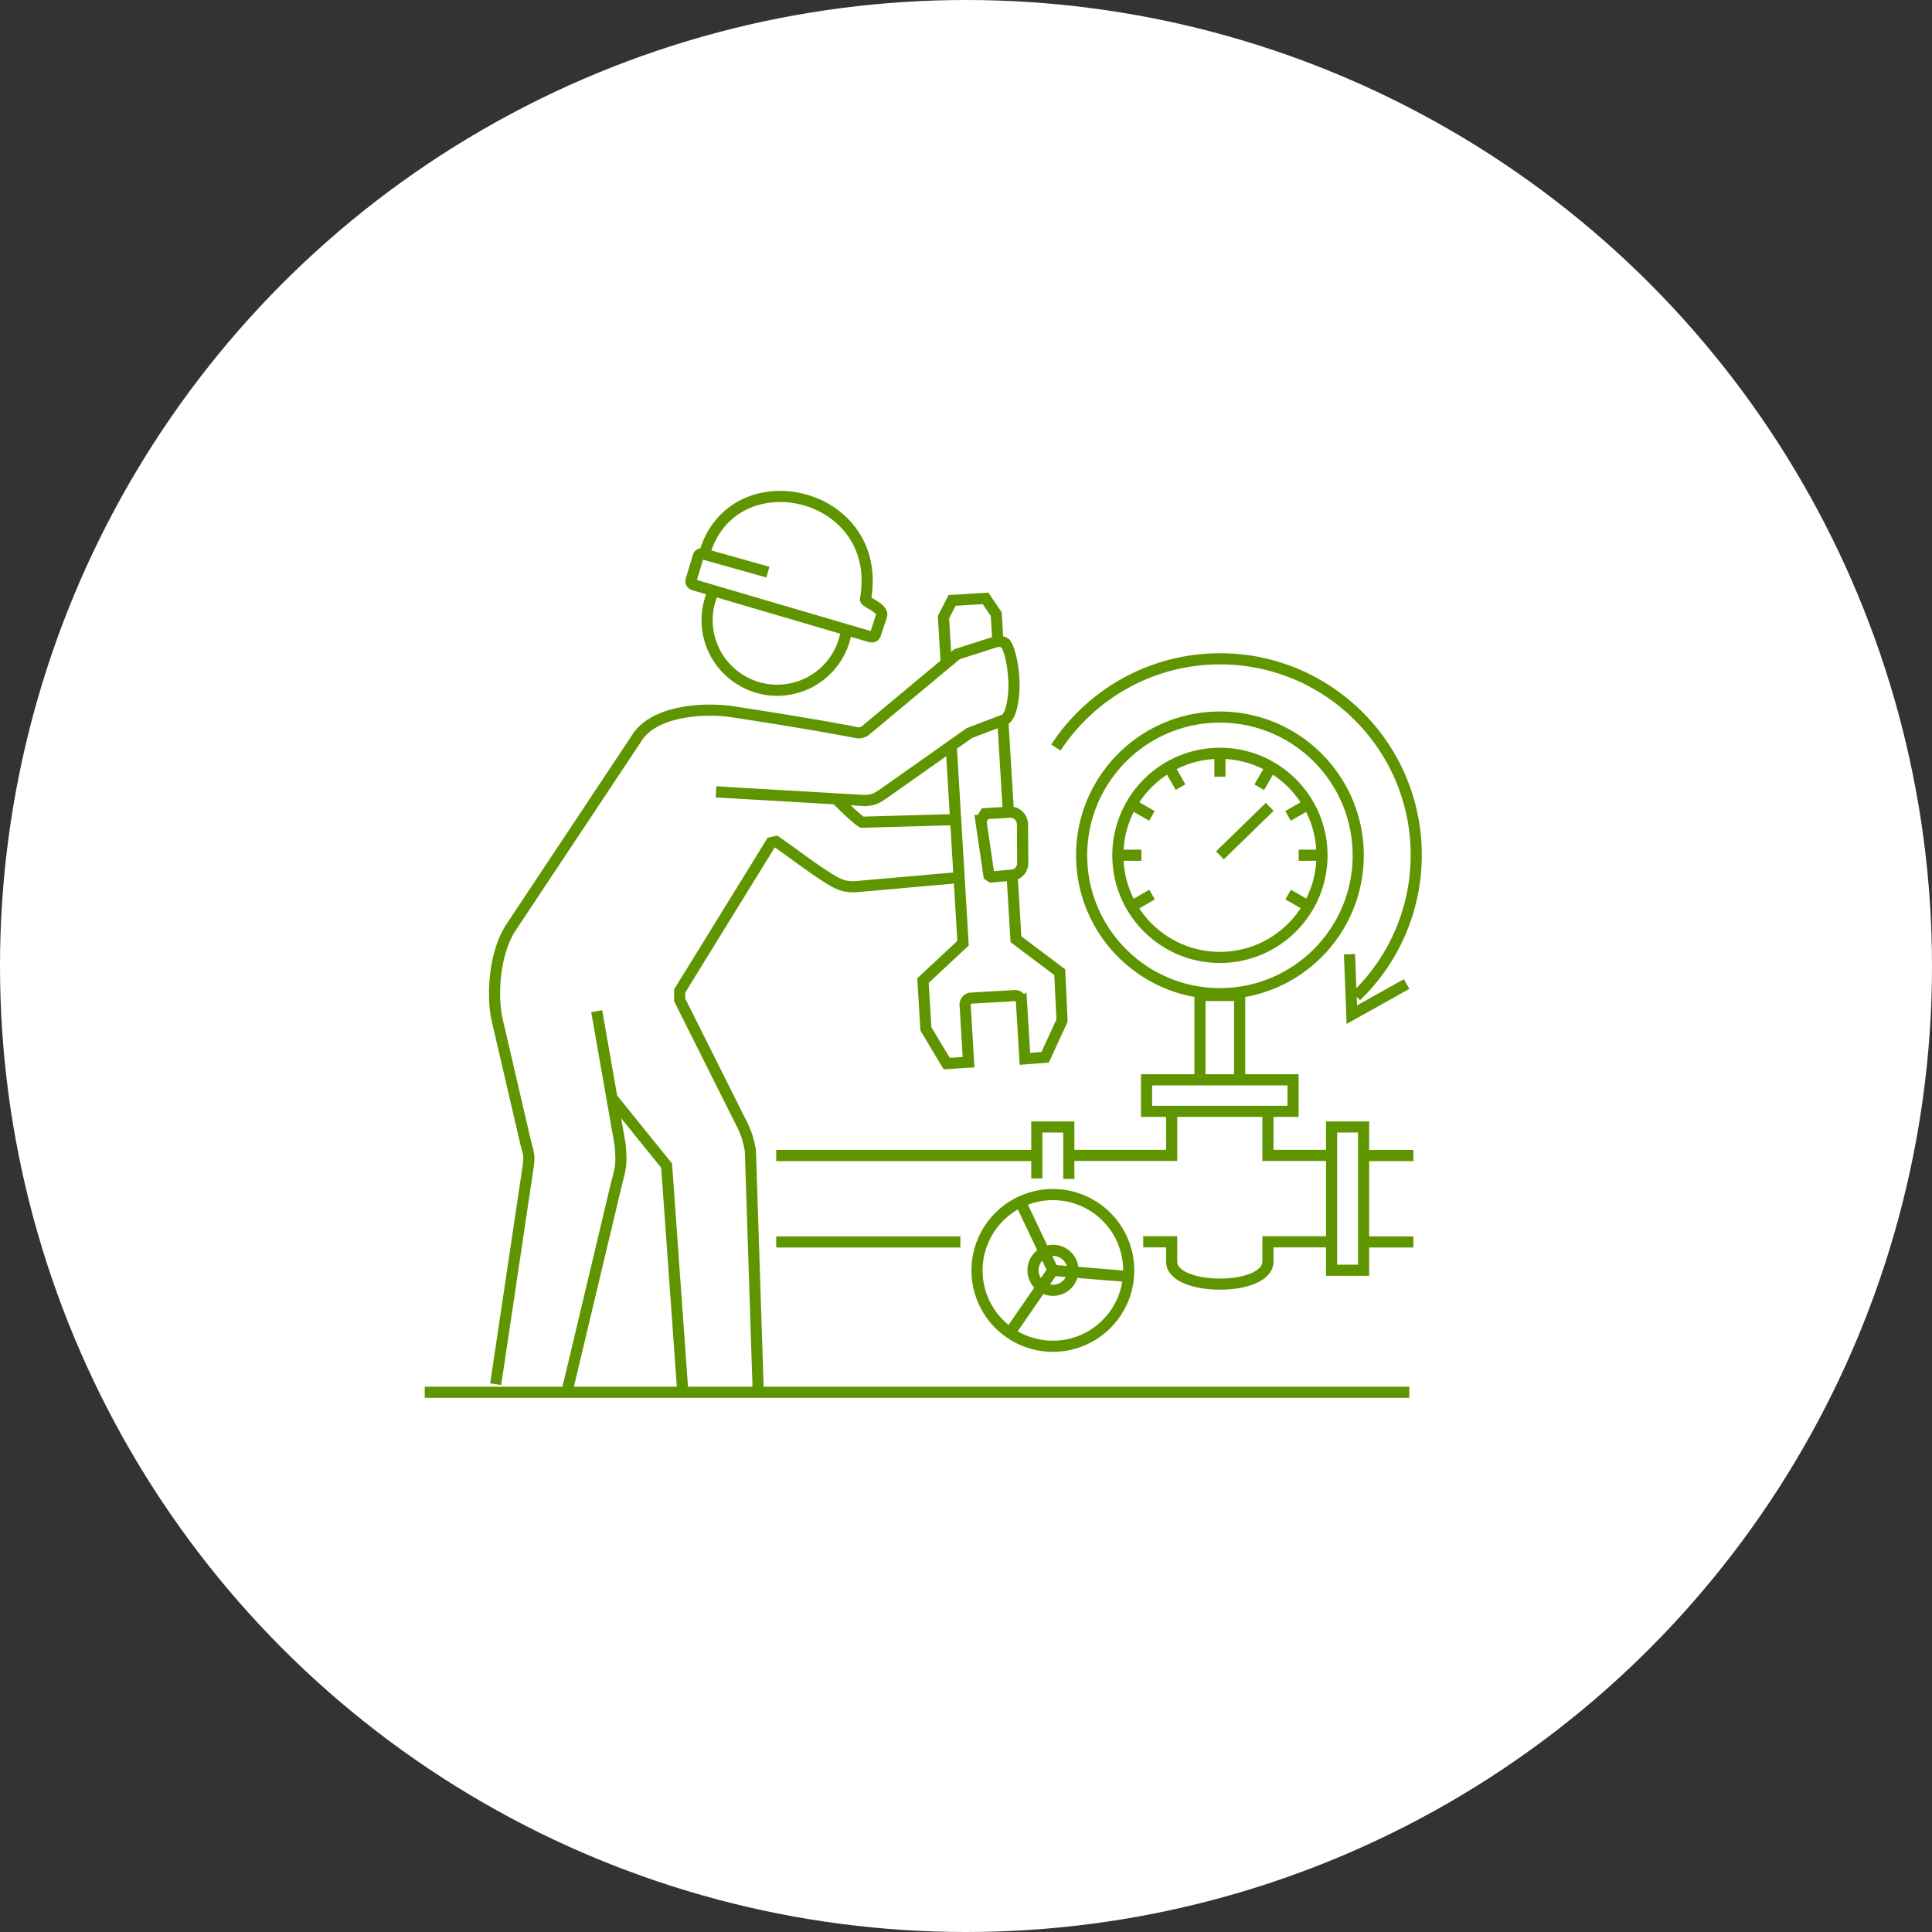 <svg data-name="レイヤー 2" xmlns="http://www.w3.org/2000/svg" viewBox="0 0 150.88 150.88"><rect x="0" y="0" width="150.88" height="150.88" fill="#333333" stroke="none"/><g data-name="レイヤー 4"><circle cx="75.44" cy="75.44" r="75.44" fill="#fff"/><path d="M110.38 96.99h-3.89m3.89-6.75h-3.89M75 96.99H60.62m20.35-6.75H60.62m33.09-12.5v6.59h3.1v-6.59h-3.1zM80.97 92.03v-4.02h2.5v2.22h8.03v-3.44h-1.96v-2.46h11.44v2.46h-1.96v3.44h4.97v-2.22h2.5V99.2h-2.5v-2.22h-4.97v1.54c0 1.18-1.88 1.77-3.76 1.76-1.88 0-3.76-.58-3.76-1.76v-1.54h-2.22m9.74-10.19H91.5m12.49 10.19v-7.1m-20.52 2.19v-2.19m7.81-30l.92 1.59m-3.83 1.33l1.59.92m-2.65 3.07h1.83m-.76 3.99l1.59-.92m12.22.92l-1.59-.92m2.65-3.07h-1.83m.76-3.99l-1.59.92m-1.33-3.83l-.92 1.59m-3.07-2.65v1.83m0-1.83c4.4 0 7.97 3.57 7.97 7.97s-3.57 7.97-7.97 7.97-7.97-3.57-7.97-7.97 3.57-7.97 7.97-7.97h0zm0 7.97l3.89-3.79M95.27 56c5.96 0 10.8 4.84 10.8 10.8s-4.84 10.8-10.8 10.8-10.8-4.84-10.8-10.8S89.31 56 95.27 56h0zm-9.68 38.34a5.923 5.923 0 11-8.24 1.51c1.86-2.69 5.55-3.37 8.24-1.51h0zm-3.36 4.87l5.9.48m-5.9-.48l-2.54-5.35m2.54 5.35l-3.36 4.87m4.25-6.16a1.56 1.56 0 11-1.77 2.57 1.56 1.56 0 111.77-2.57h0zM66.04 49.57a5.464 5.464 0 01-4.33 4.24c-2.96.56-5.82-1.39-6.39-4.35-.22-1.14-.06-2.26.37-3.24m12.16 3.47c.24.07.45.09.53-.19l.47-1.44c.16-.56-1.28-1.02-1.26-1.26 1.5-8.46-10.32-11.13-12.55-3.63-.03.06-.1.08-.19.07-.14-.01-.28.07-.32.21l-.56 1.85c-.05.16.04.32.2.37 4.56 1.35 9.12 2.68 13.68 4.02h0zm-13-6.45l5.12 1.44m18.78 18.75l-.44-7.28m-1.71 7.92l.63 4.29.19.13 1.63-.15c.47-.04.83-.47.82-.95l-.02-3.01c0-.52-.44-.97-.96-.95l-1.96.11-.32.53h0zm2.44 4.27l.3 5.01 3.42 2.57.18 3.78-1.32 2.87-1.58.12-.27-4.48a.506.506 0 00-.52-.46l-3.42.2c-.26.02-.47.25-.46.52l.27 4.48-1.71.11-1.62-2.71-.23-3.77 3.13-2.92-.92-15.32m-18.37 3.5l11.65.68c.75-.06.89-.19 1.39-.51l6.74-4.76 2.81-1.07c.54-.41.67-1.89.68-2.58 0-1.24-.25-2.7-.63-3.3-.1-.15-.34-.21-.63-.21l-.13-2.13-.83-1.23-2.62.16-.67 1.32.22 3.61m.65 12.19l-7.23.2c-.33-.15-1.77-1.55-2.02-1.82m9.53 6.15l-8.06.71c-.81.03-1.31-.19-2-.62-1.45-.91-2.74-1.93-4.16-2.91l-.39.09-7.14 11.58v.7l4.63 9.25c.47.91.67 1.35.89 2.49l.61 18.74m-5.91-.16l-1.24-17.38-4.38-5.42m-1.08-6.64l1.82 10.37c.18 1.8 0 1.93-.38 3.55L44.3 108.6m-5.59-.5l2.53-16.95c.1-.71.1-.92-.16-1.8l-2.24-9.64c-.46-1.97-.23-5.33 1.07-7.29l9.76-14.69c1.33-2.28 5.41-2.48 7.58-2.14 3.16.49 6.58 1.03 9.68 1.63.21.03.41 0 .62-.14l7.19-5.99 3.22-1.03m-44.79 58.67h76.89m-27.6-50.35c2.74-4.17 7.46-6.93 12.82-6.93 8.46 0 15.32 6.86 15.32 15.32 0 4.33-1.8 8.25-4.69 11.03m-.52-3.28l.18 4.72 4.28-2.39" fill="none" stroke="#5f9600" stroke-miterlimit="22.93" stroke-width=".87"/></g></svg>